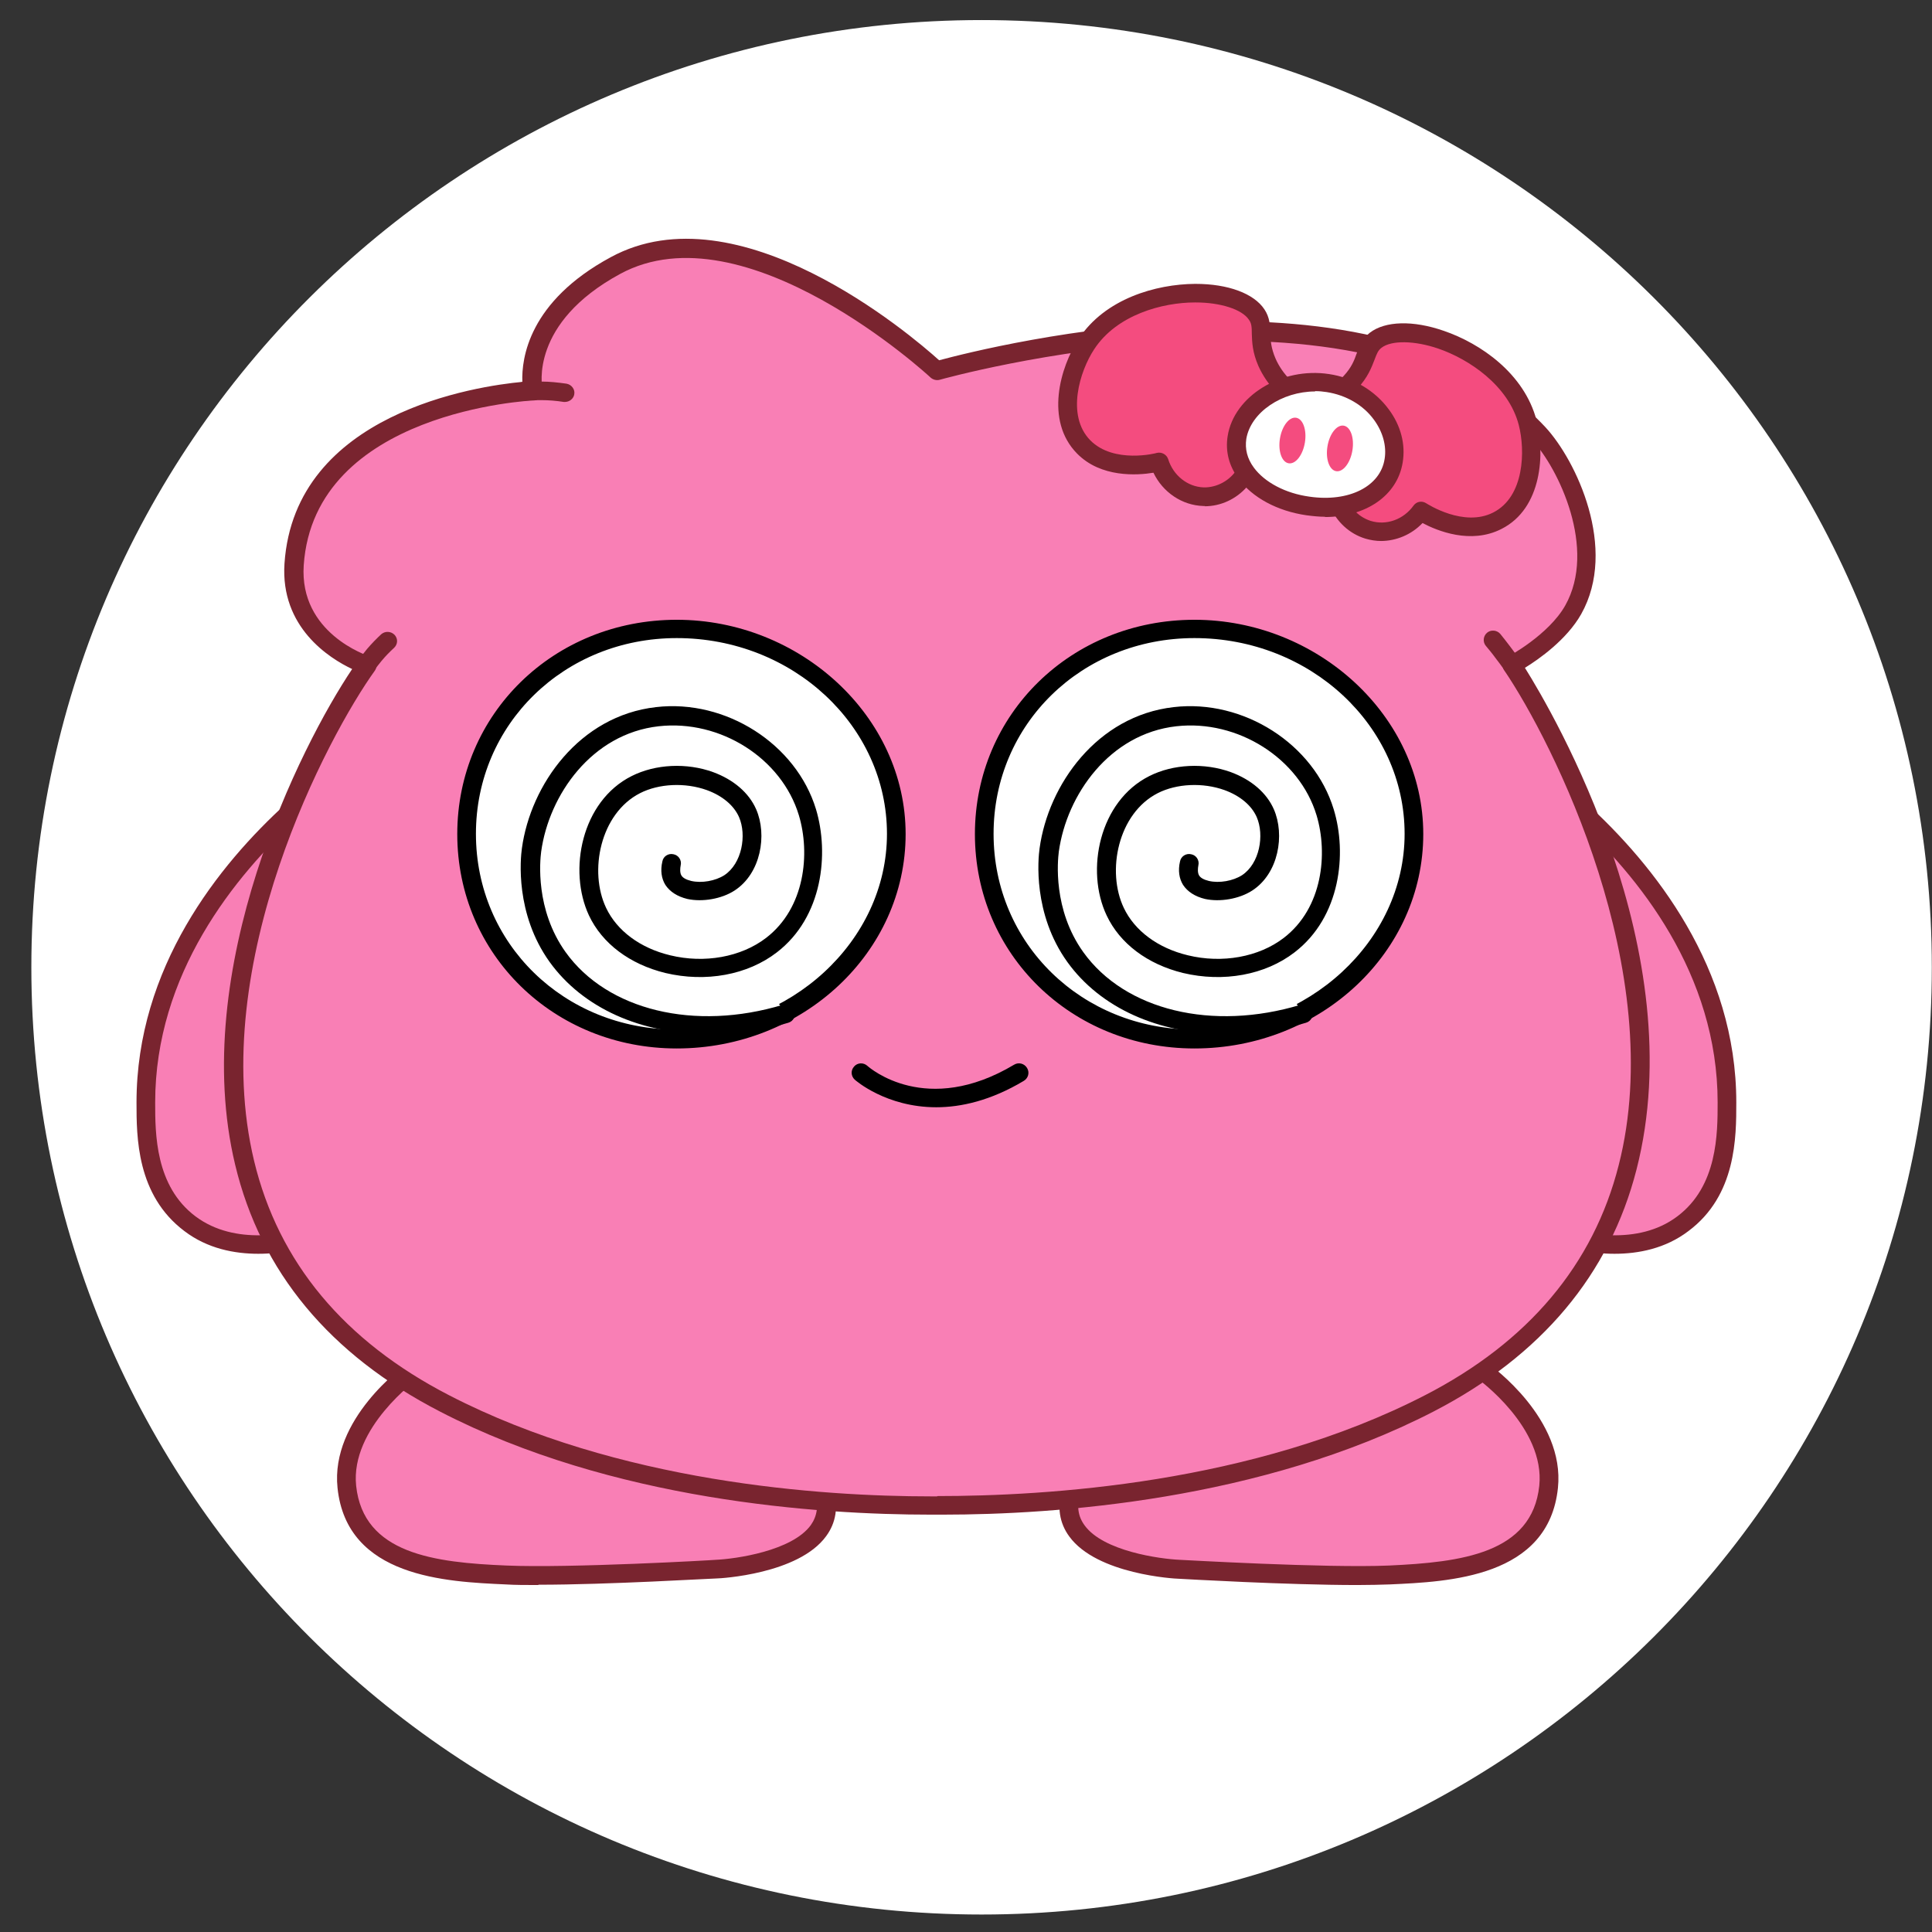 <svg xmlns="http://www.w3.org/2000/svg" fill="none" viewBox="0 0 44 44" height="44" width="44">
<rect x="0" y="0" width="44" height="44" fill="#333333" stroke="none"/>
<g clip-path="url(#clip0_25_2)">
<path fill="white" d="M22.355 43.602C34.307 43.602 43.996 33.944 43.996 22.03C43.996 10.116 34.307 0.457 22.355 0.457C10.403 0.457 0.714 10.116 0.714 22.03C0.714 33.944 10.403 43.602 22.355 43.602Z"></path>
<path fill="#F97FB5" d="M33.779 31.23C33.779 31.23 35.422 32.398 35.272 33.866C35.087 35.648 33.19 35.804 31.649 35.873C30.19 35.934 26.869 35.743 26.869 35.743C26.869 35.743 23.937 35.613 24.403 33.968"></path>
<path fill="#79242F" d="M30.906 36.098C29.317 36.098 26.961 35.961 26.845 35.955C26.77 35.955 24.982 35.859 24.352 34.992C24.126 34.685 24.071 34.316 24.188 33.913C24.222 33.797 24.338 33.736 24.448 33.763C24.564 33.797 24.626 33.913 24.599 34.023C24.517 34.302 24.551 34.535 24.701 34.739C25.126 35.327 26.413 35.504 26.872 35.524C26.907 35.524 30.207 35.716 31.632 35.654C33.276 35.579 34.892 35.381 35.056 33.838C35.193 32.514 33.673 31.415 33.652 31.401C33.556 31.333 33.536 31.203 33.604 31.108C33.673 31.012 33.803 30.991 33.899 31.06C33.967 31.108 35.645 32.316 35.481 33.886C35.269 35.927 33.002 36.023 31.653 36.084C31.44 36.091 31.187 36.098 30.913 36.098H30.906Z"></path>
<path fill="#F97FB5" d="M9.387 31.23C9.387 31.23 7.743 32.398 7.894 33.866C8.079 35.648 9.976 35.804 11.517 35.873C12.976 35.934 16.297 35.743 16.297 35.743C16.297 35.743 19.228 35.613 18.762 33.968"></path>
<path fill="#79242F" d="M12.255 36.098C11.981 36.098 11.727 36.098 11.515 36.084C10.166 36.023 7.899 35.927 7.687 33.886C7.522 32.316 9.193 31.108 9.269 31.06C9.365 30.991 9.495 31.012 9.563 31.108C9.632 31.203 9.611 31.333 9.515 31.401C9.502 31.415 7.974 32.514 8.111 33.838C8.276 35.388 9.892 35.586 11.536 35.654C12.967 35.716 16.261 35.531 16.295 35.524C16.761 35.504 18.041 35.32 18.466 34.733C18.61 34.528 18.644 34.296 18.569 34.016C18.535 33.9 18.603 33.784 18.719 33.756C18.829 33.722 18.952 33.79 18.98 33.907C19.096 34.316 19.041 34.678 18.815 34.985C18.185 35.852 16.398 35.948 16.323 35.948C16.206 35.948 13.857 36.091 12.268 36.091L12.255 36.098Z"></path>
<path fill="#F97FB5" d="M6.688 18.438C5.763 19.277 3.325 21.687 3.325 25.107C3.325 25.933 3.353 27.135 4.325 27.872C5.38 28.664 6.811 28.241 7.051 28.166"></path>
<path fill="#79242F" d="M5.883 28.554C5.342 28.554 4.725 28.438 4.198 28.036C3.109 27.216 3.109 25.892 3.109 25.107C3.109 22.042 4.972 19.7 6.54 18.28C6.629 18.198 6.759 18.205 6.841 18.294C6.923 18.383 6.917 18.512 6.828 18.594C5.328 19.959 3.534 22.192 3.534 25.107C3.534 25.817 3.534 27.012 4.451 27.701C5.369 28.391 6.622 28.076 6.985 27.96C7.095 27.926 7.218 27.988 7.252 28.097C7.286 28.206 7.225 28.329 7.115 28.363C6.903 28.431 6.437 28.554 5.883 28.554Z"></path>
<path fill="#F97FB5" d="M35.969 18.438C36.894 19.277 39.332 21.687 39.332 25.107C39.332 25.933 39.305 27.135 38.332 27.872C37.278 28.664 35.846 28.241 35.606 28.166"></path>
<path fill="#79242F" d="M36.769 28.554C36.215 28.554 35.742 28.431 35.537 28.363C35.427 28.329 35.365 28.206 35.4 28.097C35.434 27.988 35.557 27.919 35.667 27.96C36.03 28.076 37.29 28.391 38.201 27.701C39.118 27.012 39.118 25.817 39.118 25.107C39.118 22.192 37.331 19.959 35.824 18.594C35.735 18.512 35.728 18.383 35.811 18.294C35.886 18.205 36.023 18.198 36.112 18.28C37.673 19.7 39.543 22.042 39.543 25.107C39.543 25.899 39.543 27.223 38.454 28.036C37.927 28.438 37.31 28.554 36.769 28.554Z"></path>
<path fill="#F97FB5" d="M34.433 15.142C34.433 15.142 35.413 14.63 35.83 13.885C36.577 12.554 35.762 10.636 35.043 9.871C31.105 5.652 21.339 8.438 21.339 8.438C21.339 8.438 17.031 4.41 14.018 6.041C11.772 7.257 12.142 8.895 12.142 8.895C12.142 8.895 6.95 9.1 6.704 12.848C6.587 14.582 8.354 15.142 8.354 15.142C6.902 17.155 1.437 27.471 10.128 31.956C14.436 34.181 19.613 34.284 21.346 34.277C23.078 34.284 28.256 34.181 32.563 31.956C41.035 27.58 36.042 17.511 34.44 15.142H34.433Z"></path>
<path fill="#79242F" d="M21.484 34.495C21.388 34.495 21.292 34.495 21.189 34.495C18.649 34.495 13.951 34.181 10.02 32.147C7.506 30.85 5.938 28.959 5.356 26.528C4.288 22.077 6.842 16.991 8.02 15.237C7.5 14.991 6.383 14.288 6.479 12.834C6.712 9.4 10.869 8.792 11.896 8.697C11.876 8.164 12.04 6.867 13.91 5.857C16.813 4.28 20.738 7.618 21.388 8.205C22.559 7.891 31.401 5.666 35.194 9.727C35.893 10.479 36.852 12.492 36.01 13.987C35.681 14.568 35.051 15.011 34.729 15.209C35.4 16.281 38.543 21.674 37.27 26.637C36.66 29.02 35.105 30.877 32.647 32.147C28.716 34.174 24.018 34.495 21.477 34.495H21.484ZM21.34 34.072C23.812 34.072 28.531 33.799 32.462 31.771C34.804 30.563 36.29 28.802 36.865 26.535C37.995 22.118 35.366 16.896 34.256 15.264C34.222 15.216 34.215 15.155 34.229 15.093C34.243 15.032 34.284 14.984 34.339 14.957C34.345 14.957 35.27 14.459 35.647 13.79C36.373 12.499 35.496 10.67 34.893 10.021C31.085 5.945 21.498 8.622 21.402 8.649C21.333 8.669 21.251 8.649 21.196 8.601C21.155 8.56 16.964 4.696 14.122 6.239C12.061 7.359 12.341 8.799 12.355 8.86C12.369 8.922 12.355 8.983 12.314 9.038C12.273 9.093 12.218 9.12 12.156 9.12C12.108 9.12 7.157 9.359 6.917 12.875C6.815 14.418 8.356 14.93 8.424 14.95C8.486 14.97 8.541 15.018 8.561 15.087C8.582 15.148 8.575 15.223 8.534 15.278C7.479 16.745 4.705 21.934 5.787 26.439C6.342 28.747 7.835 30.542 10.232 31.778C14.081 33.765 18.703 34.079 21.203 34.079C21.251 34.079 21.299 34.079 21.347 34.079L21.34 34.072Z"></path>
<path fill="#F97FB5" d="M11.909 8.913C12.039 8.899 12.182 8.892 12.333 8.899C12.532 8.899 12.71 8.92 12.867 8.947"></path>
<path fill="#79242F" d="M12.873 9.154C12.873 9.154 12.853 9.154 12.839 9.154C12.668 9.127 12.497 9.113 12.332 9.113C12.189 9.113 12.052 9.113 11.928 9.127C11.812 9.141 11.709 9.052 11.695 8.936C11.682 8.82 11.771 8.717 11.887 8.704C12.024 8.69 12.175 8.683 12.332 8.69C12.517 8.69 12.709 8.711 12.901 8.738C13.017 8.758 13.099 8.868 13.079 8.977C13.065 9.079 12.969 9.154 12.867 9.154H12.873Z"></path>
<path fill="#F97FB5" d="M8.828 14.607C8.732 14.696 8.63 14.799 8.527 14.921C8.458 14.996 8.404 15.072 8.356 15.147"></path>
<path fill="#79242F" d="M8.349 15.351C8.307 15.351 8.266 15.337 8.225 15.31C8.129 15.242 8.109 15.112 8.177 15.016C8.232 14.941 8.294 14.859 8.362 14.777C8.472 14.648 8.581 14.539 8.684 14.443C8.773 14.368 8.903 14.375 8.985 14.457C9.068 14.545 9.061 14.675 8.972 14.757C8.883 14.839 8.787 14.934 8.691 15.05C8.629 15.126 8.575 15.194 8.527 15.262C8.485 15.324 8.417 15.351 8.355 15.351H8.349Z"></path>
<path fill="#F97FB5" d="M34.002 14.582C34.071 14.671 34.146 14.759 34.221 14.855C34.297 14.951 34.365 15.053 34.434 15.149"></path>
<path fill="#79242F" d="M34.435 15.352C34.367 15.352 34.305 15.318 34.264 15.263C34.196 15.168 34.127 15.072 34.052 14.977C33.983 14.881 33.908 14.792 33.84 14.71C33.764 14.622 33.778 14.485 33.867 14.41C33.956 14.335 34.093 14.349 34.168 14.437C34.243 14.526 34.312 14.622 34.387 14.717C34.463 14.82 34.538 14.915 34.606 15.018C34.675 15.113 34.648 15.243 34.552 15.311C34.517 15.338 34.469 15.352 34.428 15.352H34.435Z"></path>
<path fill="black" d="M21.323 25.217C20.179 25.217 19.481 24.602 19.467 24.589C19.378 24.507 19.371 24.377 19.453 24.288C19.529 24.2 19.666 24.193 19.755 24.275C19.809 24.323 21.097 25.442 23.097 24.247C23.199 24.186 23.329 24.22 23.391 24.323C23.453 24.425 23.419 24.555 23.316 24.616C22.562 25.067 21.884 25.217 21.323 25.217Z"></path>
<path fill="white" d="M32.203 18.99C32.203 21.57 29.964 23.659 27.204 23.659C24.444 23.659 22.417 21.57 22.417 18.99C22.417 16.409 24.444 14.32 27.204 14.32C29.964 14.32 32.203 16.409 32.203 18.99Z"></path>
<path fill="black" d="M27.203 23.878C24.401 23.878 22.203 21.734 22.203 18.996C22.203 16.259 24.401 14.115 27.203 14.115C30.003 14.115 32.414 16.307 32.414 18.996C32.414 21.686 30.079 23.878 27.203 23.878ZM27.203 14.532C24.634 14.532 22.628 16.491 22.628 18.99C22.628 21.488 24.634 23.448 27.203 23.448C29.771 23.448 31.989 21.447 31.989 18.99C31.989 16.532 29.846 14.532 27.203 14.532Z"></path>
<path fill="white" d="M27.065 19.646C27.024 19.844 27.065 19.96 27.106 20.028C27.305 20.349 27.983 20.356 28.38 20.097C28.88 19.776 29.017 19.018 28.798 18.506C28.448 17.694 27.127 17.414 26.257 17.851C25.237 18.369 24.942 19.81 25.387 20.745C26.011 22.063 28.127 22.438 29.346 21.51C30.298 20.779 30.455 19.441 30.168 18.485C29.736 17.072 28.236 16.144 26.75 16.308C25.052 16.499 24.059 18.049 23.887 19.339C23.867 19.503 23.716 20.711 24.483 21.776C25.476 23.162 27.558 23.701 29.674 23.053"></path>
<path fill="black" d="M27.895 23.545C26.395 23.545 25.066 22.964 24.306 21.906C23.519 20.807 23.642 19.558 23.676 19.319C23.875 17.872 24.984 16.302 26.731 16.104C28.319 15.919 29.922 16.943 30.374 18.431C30.682 19.435 30.532 20.882 29.484 21.688C28.812 22.207 27.861 22.377 26.943 22.159C26.135 21.961 25.505 21.49 25.203 20.848C24.717 19.824 25.032 18.247 26.176 17.674C26.717 17.401 27.429 17.366 28.032 17.585C28.497 17.756 28.847 18.056 29.011 18.431C29.265 19.012 29.121 19.892 28.518 20.282C28.224 20.473 27.785 20.548 27.443 20.473C27.217 20.418 27.046 20.309 26.943 20.152C26.854 20.008 26.826 19.824 26.874 19.619C26.895 19.503 27.011 19.428 27.128 19.455C27.244 19.476 27.32 19.592 27.292 19.708C27.279 19.776 27.272 19.872 27.306 19.933C27.34 19.995 27.422 20.036 27.532 20.063C27.772 20.118 28.08 20.063 28.285 19.933C28.689 19.667 28.799 19.018 28.621 18.609C28.504 18.343 28.244 18.124 27.888 17.994C27.395 17.817 26.799 17.844 26.368 18.063C25.457 18.527 25.197 19.845 25.594 20.677C25.84 21.196 26.368 21.592 27.052 21.756C27.833 21.947 28.669 21.797 29.237 21.36C30.127 20.677 30.244 19.435 29.984 18.568C29.593 17.271 28.189 16.383 26.792 16.54C25.265 16.711 24.293 18.104 24.114 19.394C24.087 19.606 23.977 20.712 24.669 21.681C25.621 23.012 27.614 23.49 29.621 22.883C29.737 22.848 29.854 22.91 29.888 23.026C29.922 23.135 29.86 23.258 29.744 23.292C29.121 23.483 28.504 23.572 27.909 23.572L27.895 23.545Z"></path>
<path fill="white" d="M20.414 18.99C20.414 21.57 18.175 23.659 15.415 23.659C12.655 23.659 10.628 21.57 10.628 18.99C10.628 16.409 12.655 14.32 15.415 14.32C18.175 14.32 20.414 16.409 20.414 18.99Z"></path>
<path fill="black" d="M15.413 23.878C12.612 23.878 10.414 21.734 10.414 18.996C10.414 16.259 12.612 14.115 15.413 14.115C18.214 14.115 20.625 16.307 20.625 18.996C20.625 21.686 18.29 23.878 15.413 23.878ZM15.413 14.532C12.852 14.532 10.839 16.491 10.839 18.99C10.839 21.488 12.845 23.448 15.413 23.448C17.982 23.448 20.2 21.447 20.2 18.99C20.2 16.532 18.057 14.532 15.413 14.532Z"></path>
<path fill="white" d="M15.276 19.646C15.235 19.844 15.276 19.96 15.317 20.028C15.516 20.349 16.194 20.356 16.591 20.097C17.091 19.776 17.228 19.018 17.009 18.506C16.66 17.694 15.338 17.414 14.468 17.851C13.448 18.369 13.153 19.81 13.598 20.745C14.221 22.063 16.338 22.438 17.557 21.51C18.509 20.779 18.666 19.441 18.378 18.485C17.947 17.072 16.447 16.144 14.961 16.308C13.263 16.499 12.27 18.049 12.098 19.339C12.078 19.503 11.927 20.711 12.694 21.776C13.687 23.162 15.769 23.701 17.885 23.053"></path>
<path fill="black" d="M16.105 23.545C14.605 23.545 13.277 22.964 12.516 21.906C11.729 20.807 11.852 19.558 11.886 19.319C12.085 17.872 13.194 16.302 14.941 16.104C16.529 15.919 18.132 16.943 18.584 18.431C18.885 19.435 18.741 20.882 17.694 21.688C17.023 22.207 16.071 22.377 15.153 22.159C14.345 21.961 13.715 21.49 13.413 20.848C12.934 19.824 13.242 18.247 14.386 17.674C14.927 17.401 15.639 17.366 16.242 17.585C16.707 17.756 17.057 18.056 17.221 18.431C17.475 19.012 17.331 19.892 16.728 20.282C16.434 20.473 15.995 20.548 15.653 20.473C15.427 20.418 15.256 20.309 15.153 20.152C15.064 20.008 15.037 19.824 15.085 19.619C15.105 19.503 15.221 19.428 15.338 19.455C15.454 19.476 15.53 19.592 15.502 19.708C15.489 19.776 15.482 19.872 15.516 19.933C15.55 19.995 15.632 20.036 15.742 20.063C15.982 20.118 16.29 20.063 16.495 19.933C16.899 19.667 17.009 19.018 16.831 18.609C16.714 18.343 16.454 18.124 16.098 17.994C15.605 17.817 15.009 17.844 14.578 18.063C13.667 18.527 13.407 19.845 13.804 20.677C14.05 21.196 14.578 21.592 15.262 21.756C16.043 21.947 16.879 21.797 17.447 21.36C18.337 20.677 18.454 19.435 18.194 18.568C17.803 17.271 16.406 16.383 15.002 16.54C13.475 16.711 12.503 18.104 12.325 19.394C12.297 19.606 12.188 20.712 12.879 21.681C13.831 23.012 15.824 23.49 17.831 22.883C17.94 22.848 18.064 22.91 18.098 23.026C18.132 23.135 18.07 23.258 17.954 23.292C17.331 23.483 16.714 23.572 16.119 23.572L16.105 23.545Z"></path>
<path fill="#F44C7F" d="M29.515 9.336C29.899 9.268 30.399 9.111 30.776 8.701C31.166 8.278 31.077 7.957 31.344 7.746C32.049 7.206 34.378 8.005 34.803 9.623C34.974 10.285 34.926 11.446 34.111 11.862C33.33 12.258 32.426 11.678 32.364 11.637C32.084 12.026 31.597 12.197 31.159 12.067C30.789 11.958 30.502 11.637 30.419 11.248C30.132 11.398 29.837 11.405 29.673 11.261C29.639 11.234 29.605 11.193 29.57 11.132"></path>
<path fill="#79242F" d="M31.459 12.321C31.336 12.321 31.212 12.301 31.096 12.267C30.733 12.157 30.439 11.884 30.288 11.529C29.994 11.618 29.72 11.584 29.535 11.42C29.473 11.365 29.418 11.297 29.384 11.215C29.336 11.106 29.384 10.983 29.487 10.935C29.59 10.887 29.72 10.935 29.767 11.038C29.781 11.065 29.795 11.085 29.816 11.099C29.911 11.181 30.117 11.161 30.322 11.058C30.384 11.031 30.452 11.024 30.507 11.058C30.569 11.085 30.61 11.14 30.624 11.201C30.692 11.515 30.918 11.768 31.219 11.864C31.576 11.973 31.966 11.83 32.192 11.515C32.26 11.42 32.384 11.399 32.48 11.461C32.514 11.481 33.336 12.014 34.007 11.672C34.719 11.311 34.739 10.259 34.589 9.679C34.356 8.778 33.452 8.177 32.753 7.938C32.212 7.754 31.692 7.747 31.466 7.918C31.384 7.979 31.356 8.054 31.302 8.198C31.233 8.375 31.151 8.594 30.918 8.846C30.589 9.208 30.124 9.44 29.535 9.549C29.418 9.57 29.309 9.495 29.288 9.379C29.268 9.263 29.343 9.153 29.459 9.133C29.952 9.044 30.336 8.853 30.603 8.56C30.781 8.368 30.843 8.205 30.898 8.048C30.959 7.884 31.021 7.713 31.199 7.576C31.548 7.31 32.178 7.29 32.883 7.535C33.719 7.822 34.712 8.505 34.993 9.57C35.185 10.307 35.13 11.577 34.192 12.048C33.493 12.403 32.733 12.089 32.397 11.912C32.144 12.178 31.795 12.321 31.445 12.321H31.459Z"></path>
<path fill="#F44C7F" d="M29.852 9.248C29.509 9.064 29.085 8.75 28.859 8.238C28.626 7.712 28.817 7.439 28.626 7.153C28.133 6.415 25.667 6.429 24.75 7.828C24.373 8.402 24.051 9.521 24.688 10.17C25.297 10.791 26.338 10.532 26.414 10.518C26.551 10.976 26.962 11.296 27.42 11.31C27.811 11.324 28.174 11.112 28.386 10.771C28.612 11.003 28.886 11.105 29.091 11.023C29.133 11.01 29.18 10.982 29.228 10.928"></path>
<path fill="#79242F" d="M27.447 11.524C27.447 11.524 27.42 11.524 27.406 11.524C26.92 11.51 26.481 11.21 26.269 10.766C25.899 10.827 25.071 10.882 24.529 10.329C23.79 9.578 24.146 8.356 24.564 7.721C25.166 6.799 26.331 6.472 27.214 6.465H27.228C27.967 6.465 28.556 6.683 28.796 7.045C28.919 7.229 28.926 7.414 28.933 7.584C28.933 7.748 28.947 7.926 29.049 8.165C29.207 8.527 29.515 8.834 29.947 9.073C30.049 9.127 30.084 9.257 30.029 9.359C29.974 9.462 29.844 9.496 29.741 9.441C29.221 9.155 28.858 8.779 28.659 8.335C28.522 8.021 28.515 7.789 28.509 7.598C28.509 7.441 28.502 7.359 28.44 7.277C28.282 7.045 27.796 6.888 27.228 6.888C27.228 6.888 27.221 6.888 27.214 6.888C26.474 6.888 25.433 7.168 24.92 7.953C24.591 8.451 24.276 9.462 24.831 10.028C25.365 10.568 26.337 10.322 26.344 10.315C26.454 10.288 26.57 10.349 26.605 10.459C26.721 10.827 27.043 11.087 27.413 11.1C27.714 11.107 28.022 10.943 28.187 10.663C28.221 10.609 28.282 10.568 28.344 10.561C28.406 10.554 28.474 10.575 28.522 10.622C28.686 10.786 28.878 10.875 28.995 10.827C29.015 10.82 29.036 10.8 29.056 10.779C29.139 10.697 29.276 10.691 29.358 10.779C29.44 10.861 29.447 10.998 29.358 11.08C29.296 11.141 29.228 11.189 29.145 11.223C28.919 11.312 28.645 11.264 28.399 11.087C28.152 11.367 27.803 11.53 27.433 11.53L27.447 11.524Z"></path>
<path fill="white" d="M31.743 10.493C31.619 11.264 30.77 11.674 29.784 11.531C28.798 11.387 28.044 10.739 28.168 9.967C28.291 9.196 29.25 8.582 30.236 8.732C31.222 8.875 31.866 9.722 31.743 10.5V10.493Z"></path>
<path fill="#79242F" d="M30.178 11.769C30.041 11.769 29.904 11.755 29.753 11.735C29.089 11.639 28.521 11.332 28.206 10.902C27.987 10.608 27.904 10.274 27.959 9.932C28.103 9.017 29.185 8.355 30.267 8.519C30.822 8.601 31.315 8.895 31.63 9.325C31.904 9.693 32.014 10.123 31.945 10.533C31.822 11.291 31.103 11.775 30.171 11.775L30.178 11.769ZM29.952 8.915C29.199 8.915 28.487 9.386 28.384 9.994C28.35 10.226 28.404 10.444 28.555 10.649C28.802 10.984 29.274 11.236 29.822 11.311C30.719 11.441 31.438 11.079 31.534 10.451C31.582 10.158 31.493 9.837 31.294 9.564C31.048 9.222 30.651 8.997 30.212 8.929C30.123 8.915 30.041 8.908 29.952 8.908V8.915Z"></path>
<path fill="#F44C7F" d="M30.8 10.259C30.847 9.972 30.758 9.719 30.602 9.694C30.445 9.668 30.279 9.879 30.232 10.166C30.185 10.452 30.274 10.705 30.43 10.731C30.587 10.757 30.753 10.545 30.8 10.259Z"></path>
<path fill="#F44C7F" d="M29.718 10.079C29.765 9.793 29.676 9.54 29.519 9.514C29.363 9.488 29.197 9.7 29.15 9.986C29.103 10.273 29.192 10.526 29.348 10.551C29.505 10.577 29.671 10.366 29.718 10.079Z"></path>
</g>
<defs>
<clipPath id="clip0_25_2">
<rect transform="matrix(-1 0 0 1 44 0)" fill="white" height="44" width="44"></rect>
</clipPath>
</defs>
</svg>
